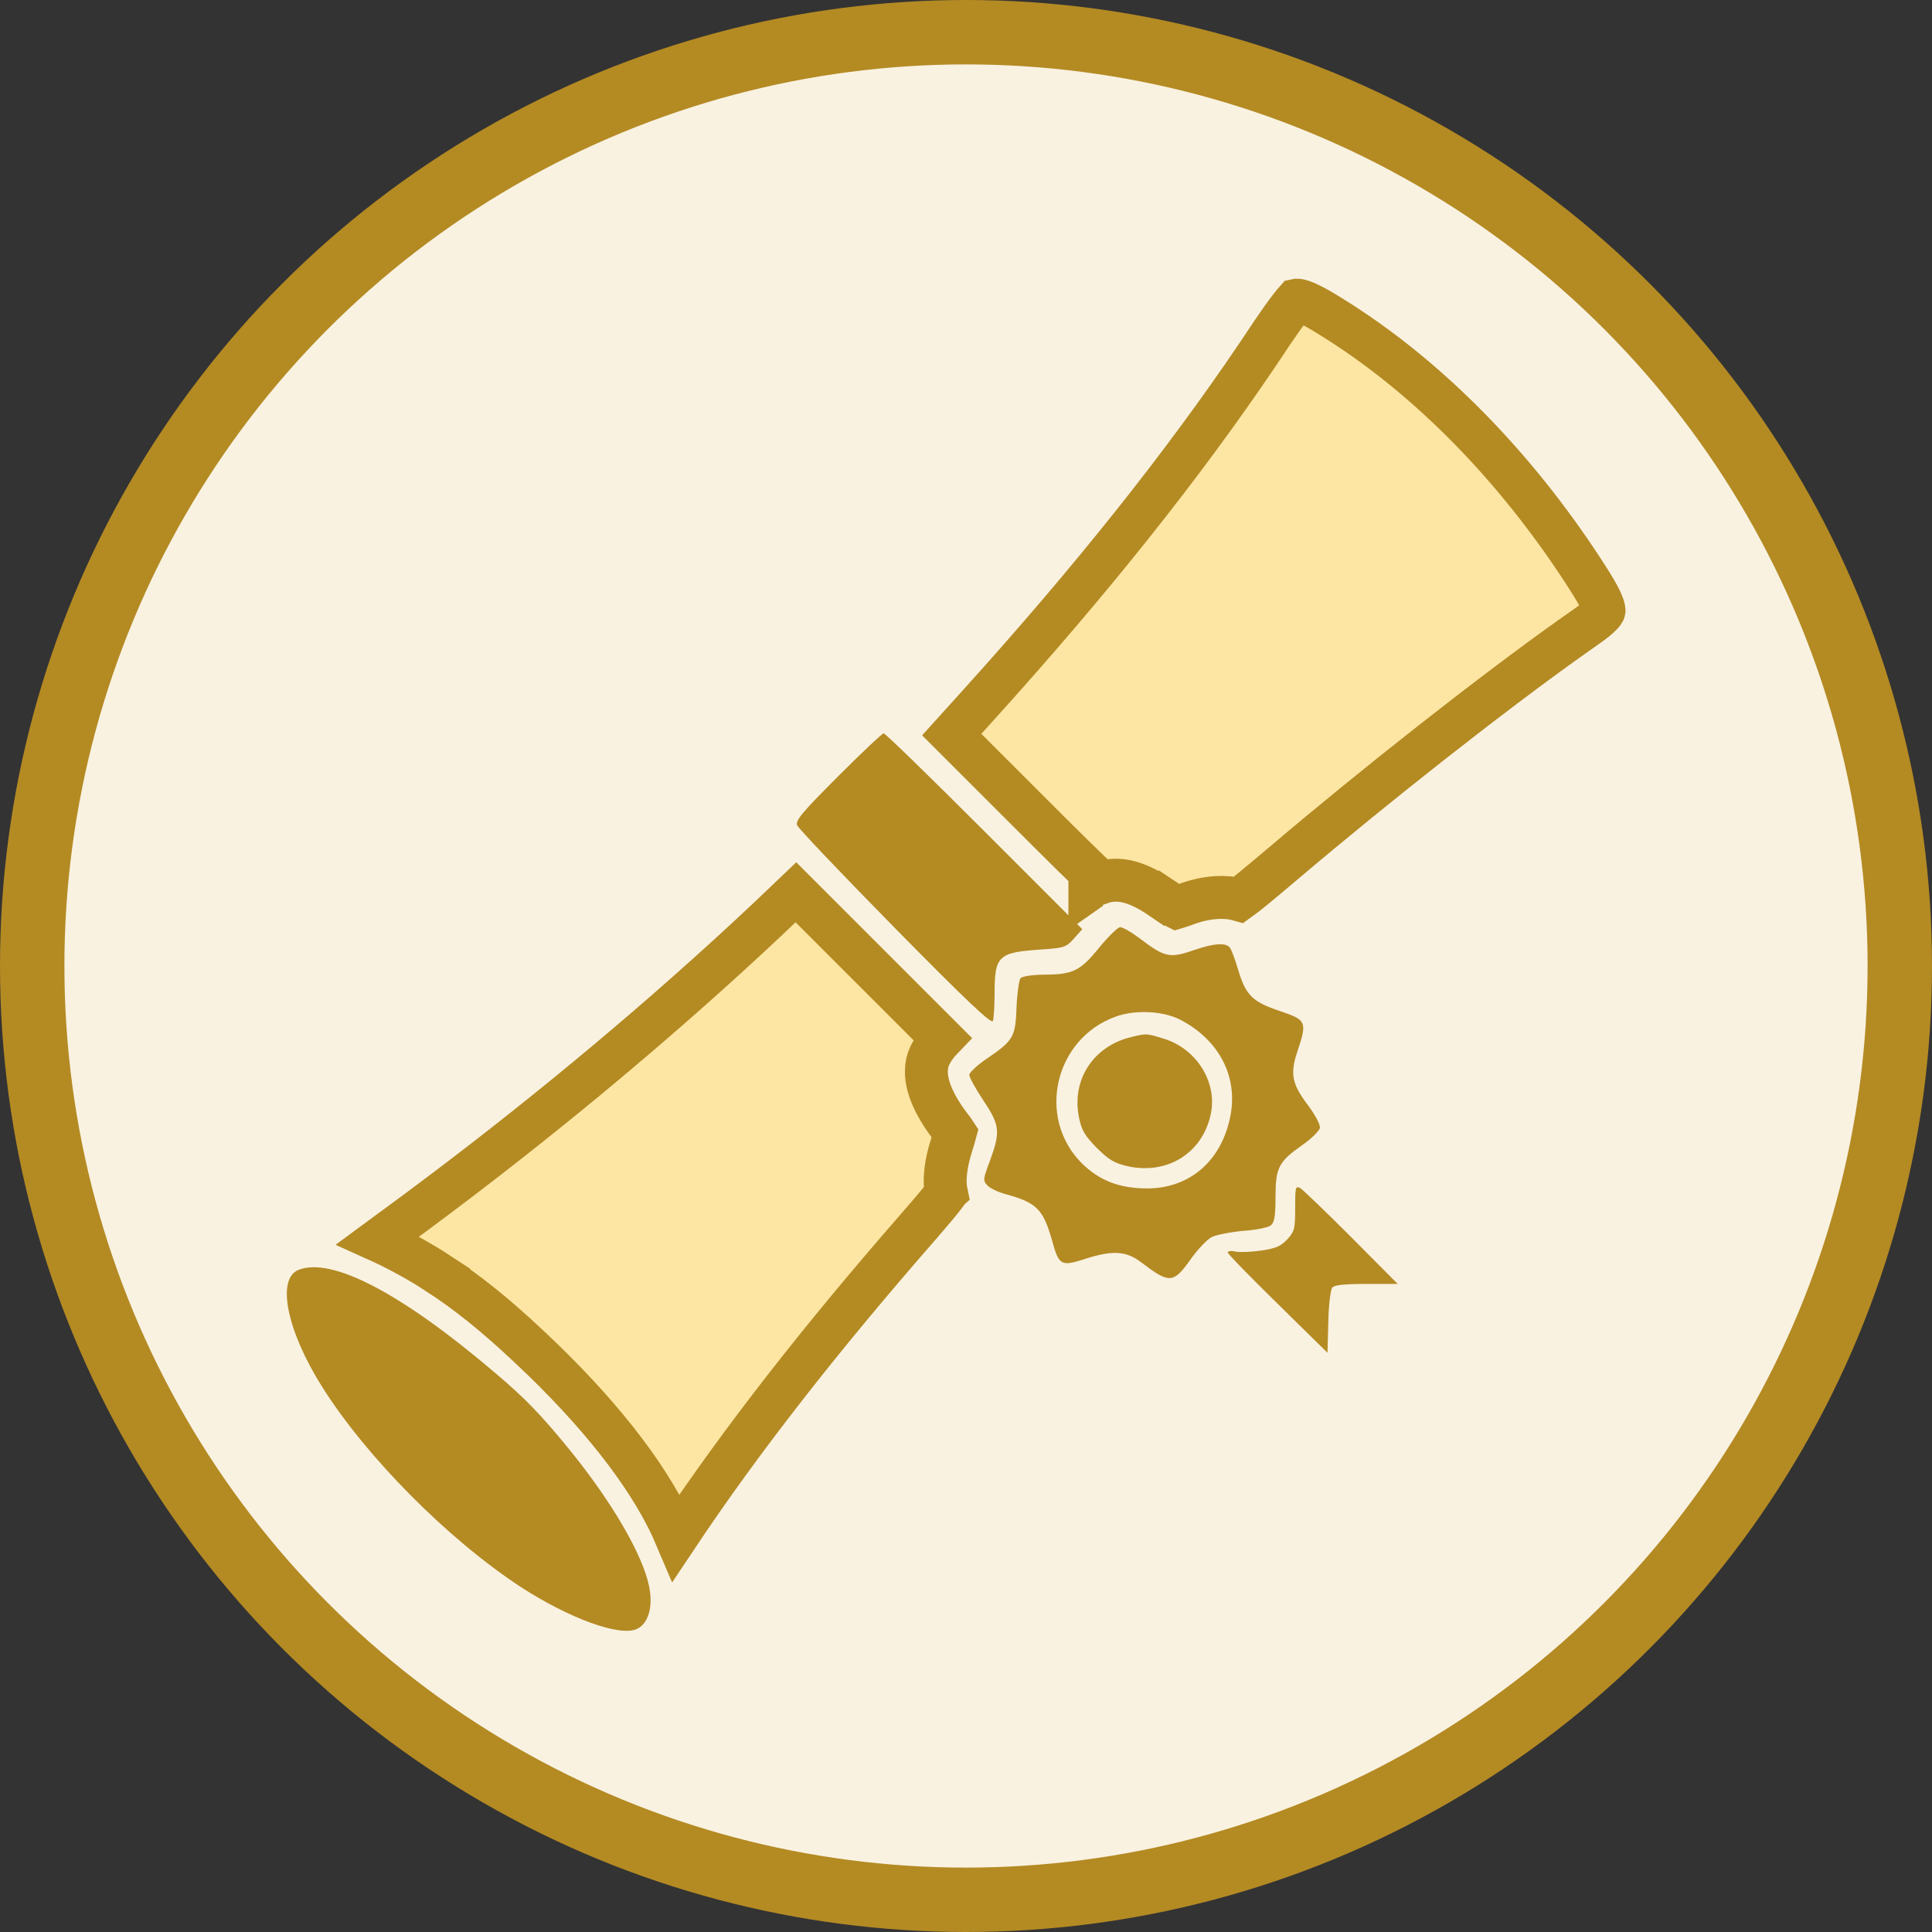 <svg width="90" height="90" viewBox="0 0 90 90" fill="none" xmlns="http://www.w3.org/2000/svg">
<rect x="0" y="0" width="90" height="90" fill="#333333" stroke="none"/>
<circle cx="45" cy="45" r="43.5" fill="#F9F2E1" stroke="#B48A23" stroke-width="3"/>
<path d="M54.809 42.273C54.938 42.234 55.092 42.183 55.242 42.126C55.707 41.95 56.196 41.84 56.659 41.812C56.996 41.792 57.364 41.813 57.714 41.913C58.05 41.675 58.645 41.18 59.831 40.179V40.178C64.127 36.534 69.49 32.32 73.148 29.718L73.856 29.219H73.857C74.251 28.945 74.48 28.757 74.613 28.61C74.674 28.543 74.701 28.501 74.712 28.48C74.72 28.463 74.721 28.456 74.721 28.452C74.723 28.439 74.73 28.341 74.615 28.074C74.529 27.874 74.395 27.627 74.202 27.308L73.99 26.967C70.898 22.123 67.037 18.084 62.879 15.312L62.475 15.047C61.531 14.439 61.005 14.152 60.663 14.035C60.51 13.983 60.437 13.98 60.41 13.981C60.402 13.982 60.392 13.983 60.379 13.986C60.309 14.064 60.213 14.182 60.093 14.336C59.972 14.493 59.835 14.678 59.691 14.881L59.242 15.533C55.8 20.745 51.681 26.005 46.577 31.731L45.543 32.883L44.335 34.22L47.732 37.616C49.653 39.537 50.653 40.527 51.203 41.019C51.244 41.055 51.282 41.086 51.315 41.114C51.678 40.989 52.065 40.971 52.462 41.053C53.01 41.166 53.561 41.462 54.114 41.84L54.115 41.839C54.36 42.004 54.6 42.154 54.784 42.259C54.793 42.264 54.801 42.269 54.809 42.273ZM50.833 41.359C50.806 41.374 50.786 41.389 50.771 41.399V41.4C50.791 41.386 50.812 41.373 50.833 41.359Z" fill="#FDE6A3" stroke="#B48A23" stroke-width="2"/>
<path d="M39.043 36.164C37.342 37.865 37.054 38.219 37.133 38.441C37.185 38.585 39.253 40.757 41.7 43.244C45.01 46.607 46.188 47.719 46.254 47.562C46.293 47.457 46.332 46.855 46.332 46.254C46.332 44.539 46.515 44.369 48.413 44.238C49.59 44.16 49.656 44.134 50.035 43.715L50.415 43.283L45.861 38.729C43.349 36.217 41.242 34.162 41.163 34.162C41.098 34.162 40.142 35.065 39.043 36.164Z" fill="#B48A23"/>
<path d="M31.507 71.617C34.512 67.108 38.229 62.356 42.738 57.192V57.191C43.45 56.373 43.857 55.888 44.075 55.591C44.078 55.586 44.081 55.581 44.085 55.577C44.025 55.296 44.021 55.01 44.039 54.753C44.061 54.428 44.124 54.074 44.222 53.705L44.333 53.33L44.334 53.327C44.396 53.135 44.452 52.941 44.494 52.784C44.437 52.697 44.366 52.596 44.285 52.495L44.276 52.485L44.267 52.473C43.898 51.988 43.599 51.499 43.405 51.034C43.246 50.652 43.115 50.186 43.164 49.718L43.197 49.517L43.199 49.505C43.27 49.201 43.441 48.926 43.582 48.734C43.67 48.613 43.773 48.492 43.886 48.375L40.508 44.997L37.076 41.566L35.834 42.75L35.829 42.755L34.815 43.702C30.049 48.112 24.832 52.424 19.435 56.428L18.277 57.282L18.27 57.285L17.6 57.779C17.793 57.866 17.995 57.96 18.199 58.061C18.918 58.418 19.713 58.862 20.342 59.275L20.341 59.276C21.765 60.198 23.045 61.229 24.603 62.69L25.291 63.344L25.294 63.346C28.254 66.223 30.422 69.051 31.507 71.617Z" fill="#FDE6A3" stroke="#B48A23" stroke-width="2"/>
<path d="M51.213 44.134C50.323 45.233 49.983 45.403 48.609 45.403C48.02 45.416 47.627 45.481 47.536 45.573C47.471 45.665 47.379 46.28 47.353 46.947C47.3 48.321 47.222 48.465 45.913 49.355C45.495 49.643 45.154 49.97 45.154 50.075C45.154 50.192 45.455 50.729 45.809 51.265C46.581 52.417 46.607 52.718 46.123 54.053C45.795 54.916 45.782 54.995 45.992 55.217C46.11 55.348 46.489 55.531 46.829 55.623C48.308 56.029 48.596 56.33 49.015 57.808C49.329 58.947 49.433 58.999 50.506 58.659C51.815 58.227 52.469 58.266 53.176 58.816C54.471 59.797 54.655 59.797 55.44 58.698C55.767 58.227 56.225 57.743 56.447 57.625C56.67 57.52 57.337 57.39 57.926 57.337C58.515 57.298 59.091 57.18 59.209 57.076C59.366 56.932 59.418 56.657 59.418 55.767C59.418 54.393 59.562 54.118 60.661 53.346C61.093 53.045 61.459 52.679 61.486 52.548C61.512 52.391 61.263 51.933 60.923 51.475C60.164 50.467 60.085 50.009 60.465 48.897C60.897 47.601 60.844 47.51 59.64 47.104C58.345 46.672 58.044 46.371 57.691 45.22C57.547 44.722 57.364 44.225 57.285 44.134C57.102 43.911 56.565 43.937 55.688 44.238C54.471 44.657 54.288 44.618 53.058 43.689C52.692 43.414 52.299 43.191 52.181 43.191C52.077 43.191 51.632 43.623 51.213 44.134ZM54.995 47.51C56.775 48.439 57.664 50.127 57.324 51.946C56.932 54.053 55.44 55.361 53.438 55.361C52.142 55.361 51.213 54.995 50.389 54.184C48.269 52.051 49.132 48.373 51.985 47.353C52.901 47.026 54.197 47.091 54.995 47.51Z" fill="#B48A23"/>
<path d="M52.705 48.308C50.925 48.727 49.891 50.323 50.271 52.09C50.389 52.666 50.546 52.914 51.095 53.477C51.671 54.04 51.907 54.184 52.535 54.328C54.367 54.733 56.002 53.726 56.395 51.933C56.735 50.428 55.741 48.831 54.17 48.373C53.411 48.138 53.411 48.138 52.705 48.308Z" fill="#B48A23"/>
<path d="M60.334 56.264C60.334 57.233 60.308 57.35 59.981 57.717C59.68 58.044 59.457 58.149 58.777 58.253C58.319 58.319 57.769 58.345 57.56 58.306C57.364 58.253 57.193 58.279 57.193 58.345C57.193 58.41 58.24 59.483 59.523 60.74L61.839 63.017L61.878 61.59C61.891 60.792 61.983 60.072 62.061 59.981C62.153 59.863 62.611 59.81 63.658 59.81H65.11L62.951 57.638C61.76 56.447 60.687 55.414 60.569 55.348C60.347 55.23 60.334 55.309 60.334 56.264Z" fill="#B48A23"/>
<path d="M13.905 59.156C12.871 59.575 13.355 61.983 15.004 64.6C17.072 67.885 20.88 71.719 24.282 73.943C26.533 75.396 28.889 76.26 29.674 75.88C30.21 75.631 30.433 74.833 30.236 73.891C29.935 72.425 28.522 69.991 26.572 67.584C25.211 65.909 24.452 65.123 23.039 63.933C18.708 60.242 15.449 58.541 13.905 59.156Z" fill="#B48A23"/>
</svg>
